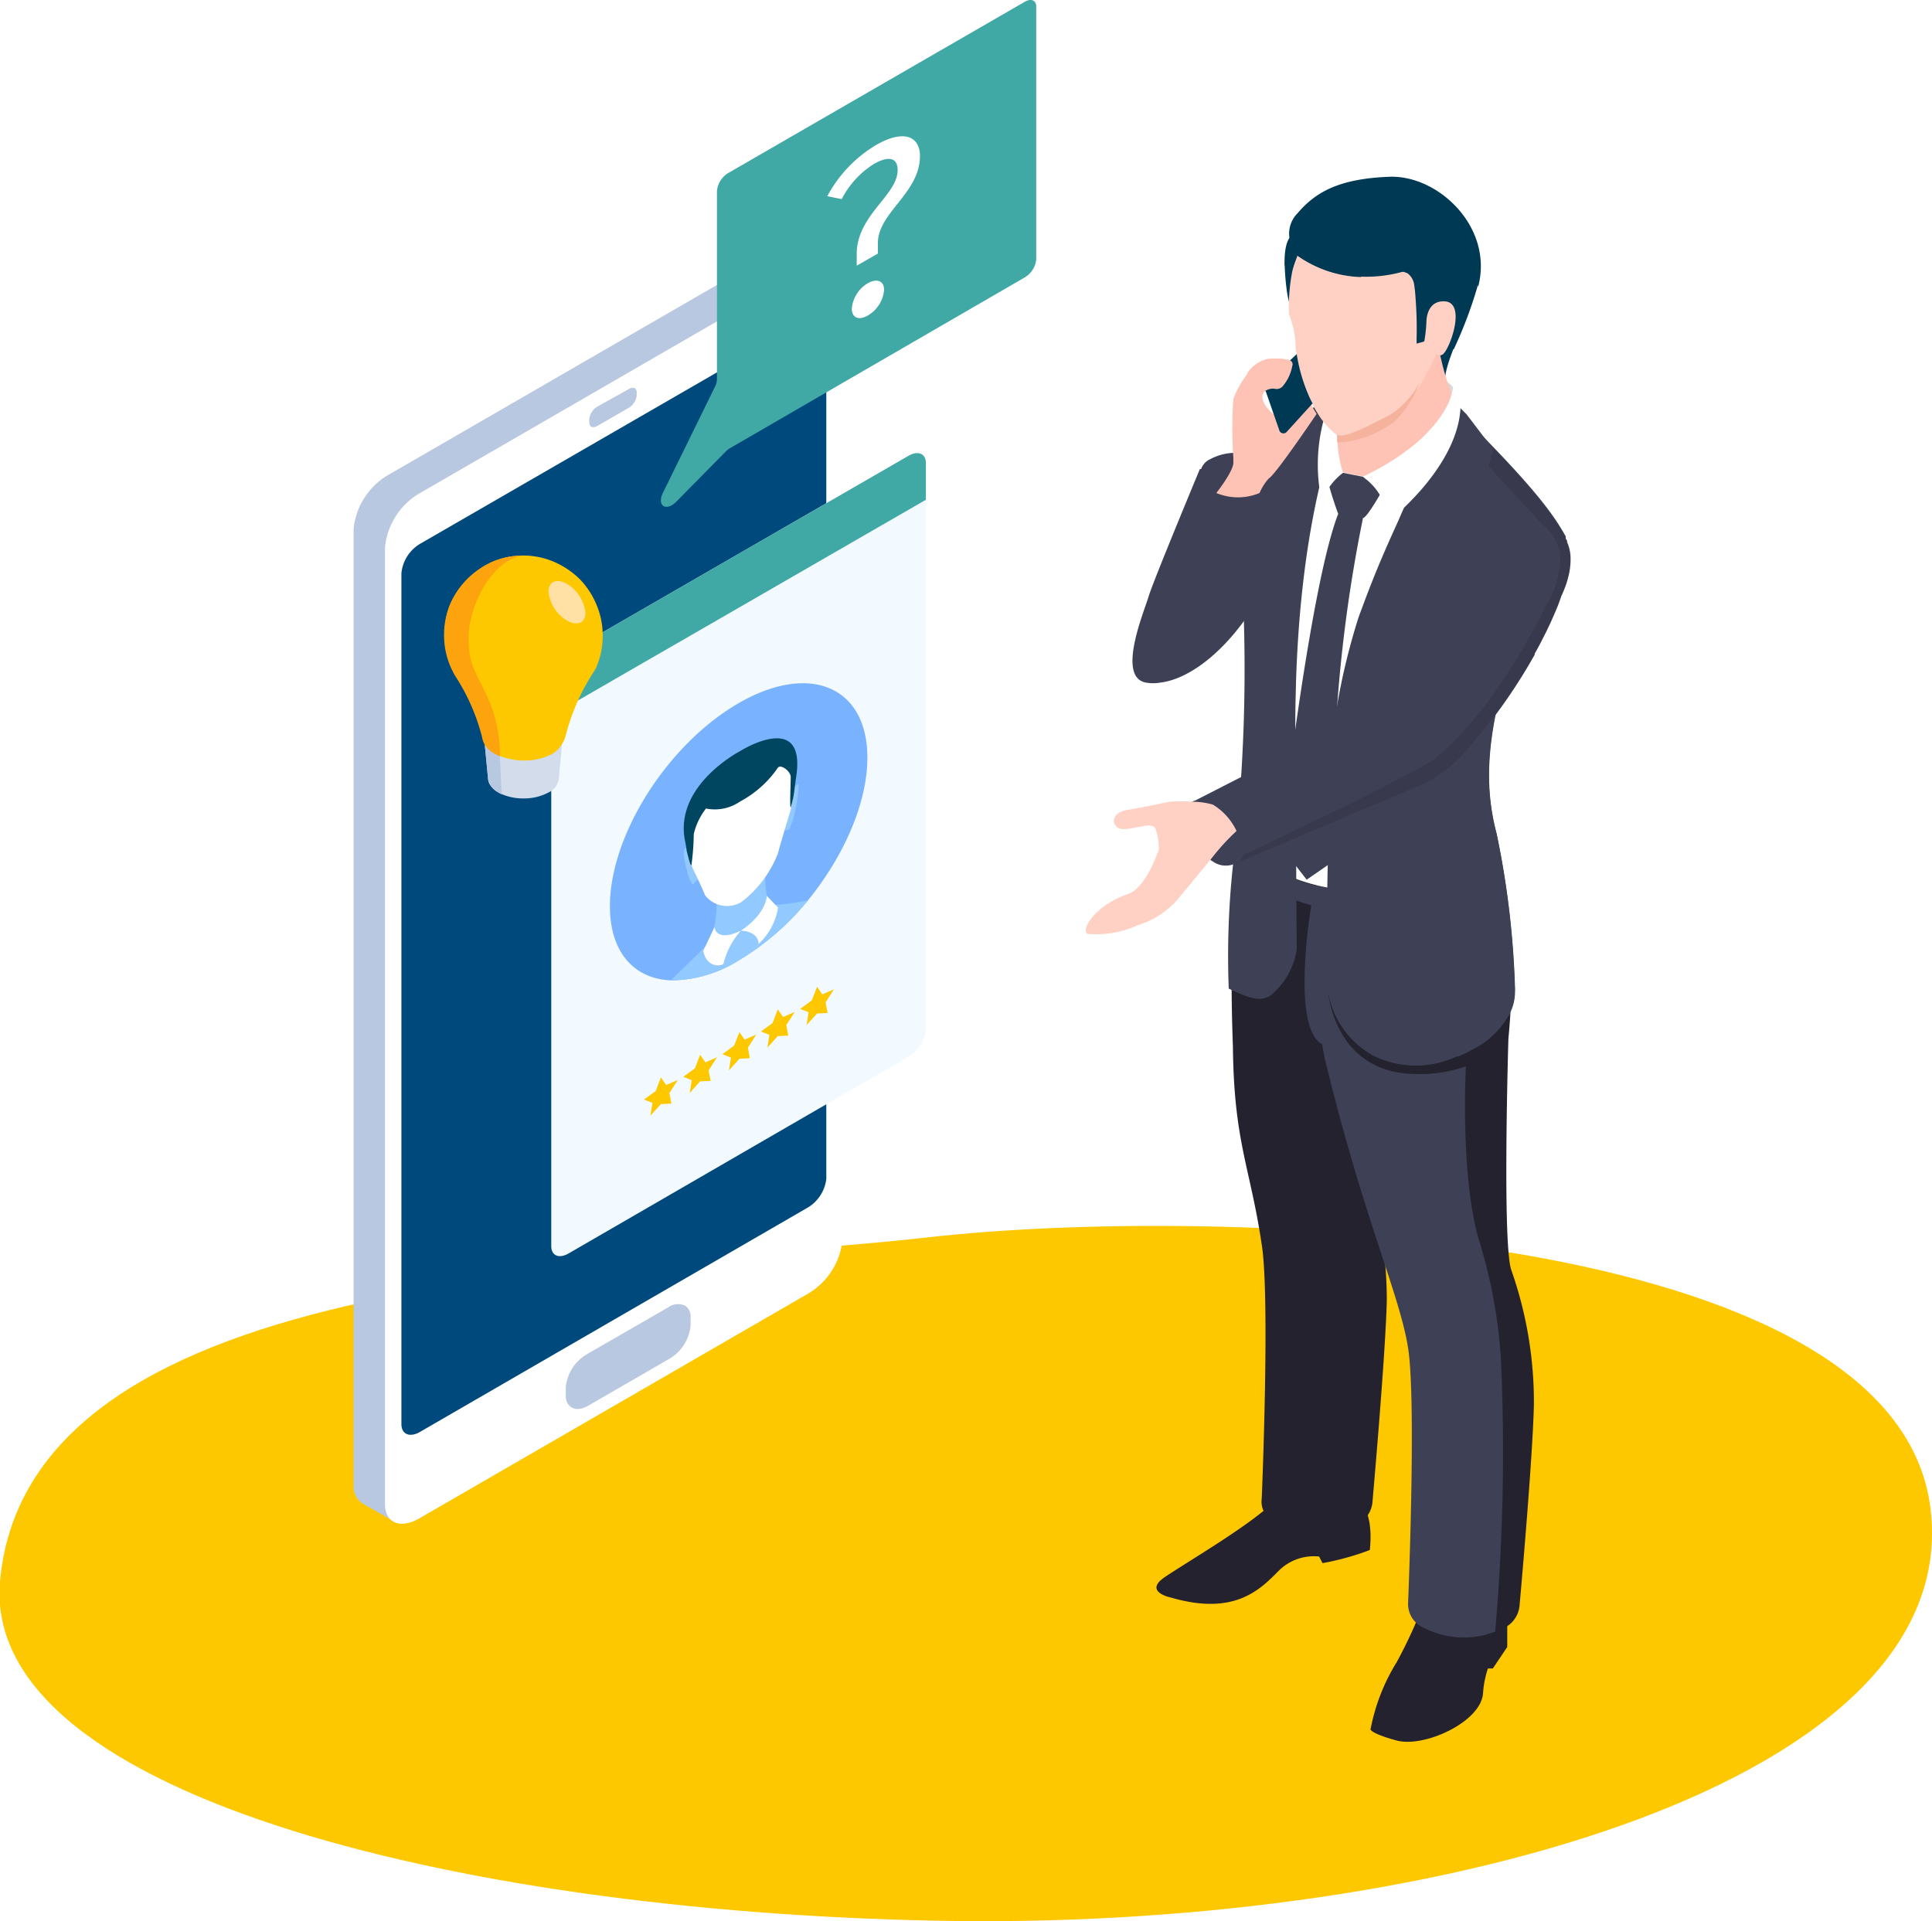 <svg xmlns="http://www.w3.org/2000/svg" viewBox="0 0 134.09 133.35" id="service_illust_03"><defs>
<style>
#service_illust_03 .cls-1{isolation:isolate;}
#service_illust_03 .cls-10,#service_illust_03 .cls-2{fill:#fec800;}
#service_illust_03 .cls-2{fill-rule:evenodd;}
#service_illust_03 .cls-3{fill:#b8c8e0;}
#service_illust_03 .cls-4{fill:#fff;}
#service_illust_03 .cls-5{fill:#00497d;}
#service_illust_03 .cls-6{fill:#7bcce6;}
#service_illust_03 .cls-7{fill:#f2faff;}
#service_illust_03 .cls-8{fill:#79b3ff;}
#service_illust_03 .cls-9{fill:#41a9a5;}
#service_illust_03 .cls-11{fill:#92c9fe;}
#service_illust_03 .cls-12{fill:#004661;}
#service_illust_03 .cls-13{fill:#d2dceb;}
#service_illust_03 .cls-14{fill:#ffe1a5;}
#service_illust_03 .cls-15{fill:#fca30e;}
#service_illust_03 .cls-16{fill:#24222e;}
#service_illust_03 .cls-17{fill:#3e4055;}
#service_illust_03 .cls-18{fill:#003954;}
#service_illust_03 .cls-19{fill:#d9d9d9;}
#service_illust_03 .cls-20{fill:#ffc3b6;}
#service_illust_03 .cls-21{fill:#0072d5;}
#service_illust_03 .cls-22{fill:#ffd1c5;}
#service_illust_03 .cls-23{fill:#f5b39d;}
#service_illust_03 .cls-24{fill:#23212e;opacity:0.18;mix-blend-mode:color-burn;}

</style></defs><g class="cls-1">

<g class="stage"><path class="cls-2" d="M0,109.76C2,87.57,43.87,88.23,64.27,85.9c20.07-2.29,67.37-.79,69.72,18.84,2.26,18.88-33.79,29-67.6,28.6C33.29,132.92-1.31,124.89,0,109.76Z"/></g>

<g class="obj01">
<path class="cls-3" d="M57.69,18.33,55,24.62V84.06a4.89,4.89,0,0,1-2.37,3.73L33.37,98.91,29,101.45l-1.75,4.1s-1.9-1.08-1.9-1.09a1.38,1.38,0,0,1-.81-1.31V36.75A4.89,4.89,0,0,1,26.89,33l27-15.61a1.78,1.78,0,0,1,1.87-.16Z"/><path class="cls-4" d="M58.48,86V19.63c0-1.3-1.06-1.75-2.36-1l-27,15.61A4.89,4.89,0,0,0,26.72,38v66.4c0,1.31,1.06,1.75,2.37,1l27-15.61A4.9,4.9,0,0,0,58.48,86Z"/><path class="cls-5" d="M29.15,37.75,56.06,22.21c.71-.41,1.29-.17,1.29.54V81.82a2.68,2.68,0,0,1-1.29,2L29.15,99.39c-.71.41-1.29.17-1.29-.54V39.78A2.68,2.68,0,0,1,29.15,37.75Z"/><path class="cls-3" d="M39.67,97.69a.87.87,0,0,1-.4-.81v-.62A3,3,0,0,1,40.73,94l5.64-3.25a1.17,1.17,0,0,1,1.16-.13.88.88,0,0,1,.4.81V92a3,3,0,0,1-1.46,2.31l-5.63,3.25a1.52,1.52,0,0,1-.76.24A.81.81,0,0,1,39.67,97.69Z"/><path class="cls-3" d="M43.65,28.3l-2.2,1.27c-.3.17-.55.07-.55-.24v-.24a1.14,1.14,0,0,1,.55-.86L43.65,27c.3-.18.54-.07.54.23v.24A1.16,1.16,0,0,1,43.65,28.3Z"/><path class="cls-6" d="M55.54,20.66a1.84,1.84,0,0,1-.88,1.39c-.49.28-.88.11-.88-.37a1.81,1.81,0,0,1,.88-1.39C55.14,20,55.54,20.18,55.54,20.66Z"/><path class="cls-7" d="M64.26,32.15V71.44a2.48,2.48,0,0,1-1.21,1.91L39.47,87c-.67.39-1.21.16-1.21-.51V47.16a2.53,2.53,0,0,1,1.21-1.91L63.05,31.64C63.73,31.25,64.26,31.49,64.26,32.15Z"/><path class="cls-8" d="M60.2,52.59c0,3.16-1.65,6.87-4.12,9.9a18.31,18.31,0,0,1-4.82,4.18,8.92,8.92,0,0,1-4.7,1.38c-2.54-.11-4.23-1.94-4.23-5.15,0-4.94,4-11.24,8.93-14.09S60.2,47.65,60.2,52.59Z"/><path class="cls-9" d="M64.26,32.15v2.54l-26,15V47.16a2.53,2.53,0,0,1,1.21-1.91L63.05,31.64C63.73,31.25,64.26,31.49,64.26,32.15Z"/><polygon class="cls-10" points="45.87 74.78 46.23 75.31 47.05 74.96 46.46 75.87 46.6 76.6 45.87 76.64 45.14 77.44 45.28 76.55 44.69 76.32 45.51 75.73 45.87 74.78"/><polygon class="cls-10" points="48.59 73.21 48.96 73.74 49.77 73.38 49.18 74.3 49.32 75.03 48.59 75.06 47.87 75.87 48.01 74.98 47.42 74.74 48.23 74.16 48.59 73.21"/><polygon class="cls-10" points="51.32 71.64 51.68 72.16 52.49 71.81 51.91 72.72 52.04 73.45 51.32 73.49 50.59 74.3 50.73 73.41 50.14 73.17 50.95 72.58 51.32 71.64"/><polygon class="cls-10" points="53.98 70.06 54.35 70.59 55.16 70.24 54.57 71.15 54.71 71.88 53.98 71.92 53.26 72.72 53.4 71.83 52.81 71.6 53.62 71.01 53.98 70.06"/><polygon class="cls-10" points="56.71 68.49 57.07 69.02 57.88 68.67 57.3 69.58 57.44 70.31 56.71 70.35 55.98 71.15 56.12 70.26 55.53 70.03 56.34 69.44 56.71 68.49"/><path class="cls-11" d="M54.79,55.18s.5-.92.64-.71a9.07,9.07,0,0,1-.64,3.09.41.41,0,0,1-.44,0Z"/><path class="cls-11" d="M48.11,59s-.49-.35-.63,0,.4,2.49.63,2.36a1.77,1.77,0,0,0,.45-.56Z"/><path class="cls-11" d="M56.08,62.49a18.31,18.31,0,0,1-4.82,4.18,8.92,8.92,0,0,1-4.7,1.38c1-1,2.28-2.19,2.62-2.63a5.8,5.8,0,0,0,.55-2.67,24.77,24.77,0,0,1,3.37-1.94s0,2,.54,2A14.49,14.49,0,0,0,56.08,62.49Z"/><path class="cls-4" d="M55.07,54.8a5.7,5.7,0,0,1-.27,1.67c-.27.9-.67,2.22-.81,2.77a7.8,7.8,0,0,1-2.53,3.37,1.94,1.94,0,0,1-2.52-.46c-.15-.38-.55-1.23-.83-1.81A3.22,3.22,0,0,1,47.84,59v-.69a7.93,7.93,0,0,1,3.21-5.89,3.54,3.54,0,0,1,.41-.26l.41-.22c1.86-.86,3.2.19,3.2,2.2Z"/><path class="cls-4" d="M49.59,64.35s.07,1.09,1.83.25a5.48,5.48,0,0,0-1.22,2.33c-.57.23-1.23-.06-1.39-.93Z"/><path class="cls-4" d="M53.22,62.18s0,1.22-1.8,2.42c0,0,1.2,0,1.23.92A4.37,4.37,0,0,0,54,63Z"/><path class="cls-12" d="M51.41,52.11s-4.67,2.39-3.86,6.28c.06.26.12.76.12.72s.26,1.13.32.92a16.62,16.62,0,0,0,.16-2.13A4.55,4.55,0,0,1,49,56.12a3.08,3.08,0,0,0,2.37-.49A7.38,7.38,0,0,0,54,53.27c.23-.22.83.25.88.62,0,.64-.08,2.06,0,2.17a6.93,6.93,0,0,0,.26-1.26l.1-.76C56.05,49.21,51.41,52.11,51.41,52.11Z"/><path class="cls-13" d="M39,51.7,38.79,54a1.21,1.21,0,0,1-.71,1,3.57,3.57,0,0,1-1.75.42,3.73,3.73,0,0,1-1.51-.3,1,1,0,0,1-.23-.12,1.48,1.48,0,0,1-.55-.49.91.91,0,0,1-.17-.49l-.22-2.3h1Z"/><path class="cls-3" d="M34.82,55.13a1,1,0,0,1-.23-.12,1.48,1.48,0,0,1-.55-.49.91.91,0,0,1-.17-.49l-.22-2.3h1Z"/><path class="cls-10" d="M41.83,44.1a5.51,5.51,0,0,1-.42,2.16c0,.07-.09.17-.16.31a14.71,14.71,0,0,0-2,4.54,2.22,2.22,0,0,1-.86,1.19,4.24,4.24,0,0,1-2,.49,4.71,4.71,0,0,1-1.66-.3l-.12-.05-.27-.14a2.13,2.13,0,0,1-.64-.57,1.8,1.8,0,0,1-.21-.6,14.27,14.27,0,0,0-1.9-4.28c-.14-.27-.25-.49-.29-.59a5.52,5.52,0,0,1-.44-2.16A5.46,5.46,0,0,1,31.22,42a5.66,5.66,0,0,1,1.18-1.77A5.91,5.91,0,0,1,34.16,39a5.47,5.47,0,0,1,4.3,0,5.91,5.91,0,0,1,1.76,1.18A5.68,5.68,0,0,1,41.41,42,5.45,5.45,0,0,1,41.83,44.1Z"/><path class="cls-14" d="M38.07,41.07a2.65,2.65,0,0,0,1.28,2c.7.41,1.28.17,1.28-.54a2.67,2.67,0,0,0-1.28-2C38.64,40.12,38.07,40.37,38.07,41.07Z"/><path class="cls-15" d="M34,48.78a9.49,9.49,0,0,1,.69,3.71l-.12-.05-.27-.14a2.13,2.13,0,0,1-.64-.57,1.8,1.8,0,0,1-.21-.6,14.27,14.27,0,0,0-1.9-4.28c-.14-.27-.25-.49-.29-.59a5.52,5.52,0,0,1-.44-2.16A5.46,5.46,0,0,1,31.22,42a5.66,5.66,0,0,1,1.18-1.77A5.91,5.91,0,0,1,34.16,39a5.51,5.51,0,0,1,2.15-.44c-2.22.3-3.79,3.58-3.79,5.7S33.16,46.74,34,48.78Z"/>
</g>

<g class="obj02">
<path class="cls-16" d="M95.13,120a13.64,13.64,0,0,1,1.81-4.63,34,34,0,0,0,2-4.41c.24-.1,5.67,0,5.67,0s0,2.71,0,2.71v.65l-1,1.49h-.34a6.73,6.73,0,0,0-.34,1.72c-.14,2-4.09,3.8-6,3.28S95.09,120,95.13,120Z"/><path class="cls-16" d="M95.07,107.59a18.73,18.73,0,0,1-3.28.91l-.24-.46a3.45,3.45,0,0,0-2.81,1c-1.24,1.24-3,3.14-7.43,1.86,0,0-2-.39-.47-1.43s6.31-3.83,7.66-5.35c.1-.11,5.86.06,5.86.06S95.36,104.93,95.07,107.59Z"/><path class="cls-16" d="M85.57,72.65c.07,6.66,1.2,8.34,2,13.74.59,3.72,0,17.63,0,17.63a1.51,1.51,0,0,0,.48,1.33,2.67,2.67,0,0,0,.63.48,6.16,6.16,0,0,0,4.25.48,4.56,4.56,0,0,0,1.2-.48,1.89,1.89,0,0,0,1.12-1.51s.9-10.1,1-14a28.12,28.12,0,0,0-1.57-9.35c-.63-1.78-.21-16.05-.21-16.05a19.41,19.41,0,0,0-.25-7.17s-8,2.3-8.19,2.18C85.4,62.33,85.41,68.37,85.57,72.65Z"/><path class="cls-17" d="M91.76,72.48c.09.51.18,1,.28,1.38,2.66,10.89,5.11,16,5.69,19.72s0,17.63,0,17.63A1.8,1.8,0,0,0,98.84,113a6.13,6.13,0,0,0,4.24.48l.64-.2h0a4.29,4.29,0,0,0,.57-.27,1.91,1.91,0,0,0,1.12-1.52s.89-10.1,1-14a27.61,27.61,0,0,0-1.57-9.35c-.63-1.79-.2-16.05-.2-16.05,1-9.86-1.78-12.41-1.78-12.41l-3,.59-5.61,1.1s-2-1.38-3.11.4A3.08,3.08,0,0,0,91,62.9S89.57,71.31,91.76,72.48Z"/><path class="cls-16" d="M92.21,69.07,93.49,67l9.85,3-3.43-5.81v-.71l0-3.2,3-.59s2.74,2.55,1.78,12.41c0,0-.43,14.26.2,16.05a27.61,27.61,0,0,1,1.57,9.35c-.09,3.93-1,14-1,14a1.91,1.91,0,0,1-1.12,1.52,4.29,4.29,0,0,1-.57.27,143.39,143.39,0,0,0,.4-19,35.2,35.2,0,0,0-1.52-8.2c-1.32-4.44-.91-12.07-.91-12.07a9.77,9.77,0,0,1-3.71.52C92.71,74.37,92.21,69.07,92.21,69.07Z"/><path class="cls-17" d="M86,58.35c0,1.27.85,2.55,2.54,3.52a13.45,13.45,0,0,0,12.23,0,4.49,4.49,0,0,0,2.51-3.19c0-.12,0-.22,0-.33a3.39,3.39,0,0,0-.1-.77,4.81,4.81,0,0,1-2.43,2.78,13,13,0,0,1-7.08,1.43h-.16l-.21,0a12.52,12.52,0,0,1-4-1h0l0,0c-.25-.12-.49-.24-.72-.37a4.83,4.83,0,0,1-2.44-2.78A3.39,3.39,0,0,0,86,58.35Z"/><path class="cls-18" d="M101.39,23s-1.2,2.6-1.08,3.4a23.19,23.19,0,0,1-.64-2.55A17.25,17.25,0,0,0,101.39,23Z"/><path class="cls-19" d="M100.85,26.89s-.4-.76-2.77-1.16,1.27,3.34,1.27,3.34l.8,1.32.9-2.77Z"/><path class="cls-20" d="M92.39,50.38c7.24-3.5,9.65-21.23,9.65-21.23-1.54-1.09-2.18-5-2.18-5-3.13-.51-4,2.32-5.36,3.67-.9.88-1.79,1.64-1.79,1.64C91.38,33.84,92.39,50.38,92.39,50.38Z"/><path class="cls-4" d="M89.34,60.76a12.52,12.52,0,0,0,4,1l.21,0h.16c1.33-7.31,5-26.57,5-26.57l-4.12-2.13-1.38-.27s-.95-.17-1.13.27a9.87,9.87,0,0,1-1.65,1.72Z"/><path class="cls-17" d="M94.59,36h0a101.55,101.55,0,0,0-1.83,13.67L93,56.4l-.14,3.16-2.17,1.5-1.83-2.35s2-17.78,4-23l1-1.27Z"/><path class="cls-18" d="M89.16,18.38s.07,2.55.53,3.07.36-3.73.36-3.73Z"/><path class="cls-17" d="M85.28,68.62c1.55.74,2.29.95,3,.4A5.17,5.17,0,0,0,90,65.91C90,65.85,89.9,51,89.9,51S89.61,36,92.35,30a7.79,7.79,0,0,0,2.22-1.32l.19-1.35c-.08.07-3.5.93-4.61,1.22a1.7,1.7,0,0,0-.62.3c-.79.63-2.43,3-3.19,8.89a16.49,16.49,0,0,0-.08,3.44,116.32,116.32,0,0,1-.54,17.65A58.78,58.78,0,0,0,85.28,68.62Z"/><path class="cls-21" d="M98.71,36.27a18.57,18.57,0,0,0,1.62-2.55,10.92,10.92,0,0,0,.85-2.53L100,33.35Z"/><path class="cls-21" d="M99.75,29.3l1.62.28a9.57,9.57,0,0,1-.19,1.6l.81-1.49-1.19-2.38A7.85,7.85,0,0,1,99.75,29.3Z"/><path class="cls-17" d="M92.21,69.07a6.26,6.26,0,0,0,3.15,4.23,6.68,6.68,0,0,0,5.81,0,11.84,11.84,0,0,0,1.13-.55h0a6,6,0,0,0,2.42-2.35,3.38,3.38,0,0,0,.41-1.61,2.17,2.17,0,0,0,0-.26,60.9,60.9,0,0,0-1.27-10.68c-1-3.79-.73-8,2.09-15.43.19-.53.41-1.08.64-1.64l.53-1.29a82.94,82.94,0,0,1-3.72-7.67h-.75c-.57-.46-.12-1.79-.65-2.12l-.62-.11a10.5,10.5,0,0,1-1,4.14c-.81,1.67-4,4.24-4.89,6.64a62.9,62.9,0,0,0-3.13,12.26S91.84,67.59,92.21,69.07Z"/><polygon class="cls-17" points="98.95 73.99 98.95 73.99 98.95 73.99 98.95 73.99"/><path class="cls-17" d="M94.59,33.09l-1.38-.27-1.13.27a23.82,23.82,0,0,0,.8,2.58,8.79,8.79,0,0,0,1.71.3c.31-.06,1.31-1.86,1.31-1.86S95.21,33.17,94.59,33.09Z"/><path class="cls-17" d="M89.44,34.11l1-.52-.66-.8a18.27,18.27,0,0,1,1.51-4.23l2.55-1.73-.57,1.35s-.12.23-.3.69C92.05,31.7,89.85,38.23,89.9,51A34.25,34.25,0,0,1,89.45,45S89.27,36,89.44,34.11Z"/><path class="cls-4" d="M92.69,28.19l.31.27a8.73,8.73,0,0,0,.21,4.36h0a4.37,4.37,0,0,0-1.47,2A12,12,0,0,1,92,28.7Z"/><path class="cls-22" d="M89.46,21.81A6.47,6.47,0,0,1,89.92,24q0,.33.09.63a11.77,11.77,0,0,0,.9,3.07c.07.14.13.27.2.39a6.15,6.15,0,0,0,.36.63,5.42,5.42,0,0,0,1.36,1.51c.48.33,2.18-.62,3.74-1.35s3.1-4.27,3.1-4.27c1.1-.71.19-1.33,2.56-4.63-.91-7.65-6.6-6.79-6.6-6.79C88.89,13.4,89.46,21.81,89.46,21.81Z"/><path class="cls-18" d="M89.16,18.38c.21-.12.31.29.54.37.12-.41.35-1,.35-1a8.09,8.09,0,0,0,4.38,1.48,4.78,4.78,0,0,1,3-.36l.26.1a1.19,1.19,0,0,1,.45.73,8.7,8.7,0,0,1,.1.91,27.81,27.81,0,0,1,.08,2.89v.35l.58-.16,2,.55a29.91,29.91,0,0,0,1.63-4.3,6.78,6.78,0,0,0-1.93-5.56,6.67,6.67,0,0,0-5-1.63c-2.72.1-5.15,1.36-6,3.89a6.43,6.43,0,0,0-.27,1.11C89.23,17.81,89.19,18.07,89.16,18.38Z"/><path class="cls-22" d="M98.86,23.66A11.22,11.22,0,0,0,99,22.38c0-.56.23-1.54,1.3-1.46,1.49.12.31,3.37-.18,3.69s-1.29-.95-1.29-.95Z"/><path class="cls-17" d="M101.23,38.32s.33,3.11.51,4.43c0,.33.05.54.05.57a2.37,2.37,0,0,0,.49-.27c.57-.39,1.56-1.13,2.62-1.92h0c.2-.16.42-.31.63-.47l1.57-1.17.62-.47a4,4,0,0,1,.43-.32l0,0a2.7,2.7,0,0,0,.62-1.16v0s-.07-.1-.1-.16,0,0,0-.07l0-.08s0,0,0,0c-.53-.91-1.3-2.36-5.26-6.44-.17-.18-.34-.36-.53-.54,0,0,0,0-.06-.05l-.23,1.24,0,.13v.1Z"/><path class="cls-17" d="M92.33,52.62c.33-1.56,1.11-6.55,3.57-9.76s4.73-6.42,4.73-6.42L99.75,35l1.61-.25a5.66,5.66,0,0,0,1.8-2.37s0-.08,0-.12a.25.25,0,0,1,0-.07l0-.13a10.12,10.12,0,0,0,.32-1.08v0l-1.7-2.23-.55-.55a54.25,54.25,0,0,0-4.16,7.9c-1.3,2.85-1.83,4.17-2.78,6.75A45.31,45.31,0,0,0,92.33,52.62Z"/><path class="cls-17" d="M99.66,48c0,2.33,1,8.42,1.25,12.28.39,5.9.6,10,.26,13.07a12.27,12.27,0,0,0,1.15-.56,6,6,0,0,0,2.42-2.35,3.38,3.38,0,0,0,.41-1.61,2.17,2.17,0,0,0,0-.26,60.9,60.9,0,0,0-1.27-10.68c-1-3.79-.73-8,2.09-15.43.19-.53-.63-.17-.41-.73l-2-1.69S99.71,42,99.66,48Z"/><path class="cls-17" d="M93.82,61.21a6.92,6.92,0,0,0,.12,2.22,1.63,1.63,0,0,0,.24.54.64.64,0,0,0,.25.21,2,2,0,0,0,.28.11,7.16,7.16,0,0,0,1.11.19c.74,0,1.48.08,2.22.07s1.47,0,2.21-.12L98,64.33c-.73,0-1.47-.06-2.19-.13A7.45,7.45,0,0,1,94.78,64c-.17-.06-.31-.08-.4-.22a1.59,1.59,0,0,1-.23-.45A9.1,9.1,0,0,1,93.82,61.21Z"/><path class="cls-23" d="M92.81,30.16a5.12,5.12,0,0,0,0,.56,7.12,7.12,0,0,0,4-1.48,7.27,7.27,0,0,0,1.72-2.7,6,6,0,0,1-2.06,2.26C95,29.53,93.29,30.49,92.81,30.16Z"/><path class="cls-17" d="M79.53,47.38a2.94,2.94,0,0,0,1,0c1.71-.2,3.89-1.65,5.81-4.28l.08-.1a30.42,30.42,0,0,1,.42-6.28l.29-.75a22.16,22.16,0,0,1,.72-3.95L87.33,32l-1.14.83-2.91-.28s-3.23,7.75-3.56,8.85S77.49,47,79.53,47.38Z"/><path class="cls-17" d="M87.33,33.59c-1,2.16-1.77,4.48-2.51,6.72a9.39,9.39,0,0,1-1.62,3.91,6.88,6.88,0,0,1-1.11,1.33c-.07.06-.38.48-.32.55s.55-.29.55-.29a7,7,0,0,0,1.14-1.42,13.87,13.87,0,0,0,1.53-4C85.67,38.11,86.44,35.77,87.33,33.59Z"/><path class="cls-17" d="M84,34l.25.13h0a4.26,4.26,0,0,0,3.36,0l0,0,.15-.08a1.25,1.25,0,0,0,.77-1.23h0a1.4,1.4,0,0,0-.77-.95,4,4,0,0,0-2.26-.43h0a3.64,3.64,0,0,0-1.5.43A1.16,1.16,0,0,0,84,34Z"/><path class="cls-20" d="M84.42,34.22a3.89,3.89,0,0,0,3,0,3.62,3.62,0,0,1,.63-1,1.47,1.47,0,0,0,.21-.19s0,0,0,0c.78-.85,2.86-3.92,3.12-4.3a7.92,7.92,0,0,1-.56-1l-1.16,1.53c-1.33-.08-2.46-1.59-1.9-2.06a.89.89,0,0,1,.69-.12.59.59,0,0,0,.46-.16,3,3,0,0,0,.69-1.44A.3.3,0,0,0,89.5,25,4.27,4.27,0,0,0,88,24.92a2.24,2.24,0,0,0-1.4,1,6.92,6.92,0,0,0-1,1.76,28.53,28.53,0,0,0,0,4.06v0c0,.13,0,.23,0,.31C85.66,32.47,85,33.47,84.42,34.22Z"/><path class="cls-18" d="M87.7,26.73l1.09,3.14a.3.3,0,0,0,.52.1L91.1,28c-.07-.12-.13-.25-.2-.39A11.79,11.79,0,0,1,90,24.58l0,0Z"/><path class="cls-20" d="M86.57,25.9c.48.44,1.28,1.22,1.28,1.22a.89.89,0,0,1,.69-.12.59.59,0,0,0,.46-.16,3,3,0,0,0,.69-1.44A.3.3,0,0,0,89.5,25,4.27,4.27,0,0,0,88,24.92,2.24,2.24,0,0,0,86.57,25.9Z"/><path class="cls-18" d="M89.51,16.61a2.42,2.42,0,0,0,.54,1.11,8.09,8.09,0,0,0,4.38,1.48,9.39,9.39,0,0,0,3-.36A13.92,13.92,0,0,0,99.66,18c2-.94,2.93,1.91,2.93,1.91,1.09-4.14-2.77-7.77-6.16-7.64s-5.08,1-6.38,2.54A2,2,0,0,0,89.51,16.61Z"/><path class="cls-18" d="M89.37,18.83a2.41,2.41,0,0,0-.21-.45s-.08-1.41.39-1.93.34.18.34.18Z"/><path class="cls-4" d="M101.37,28.2l-.52-1.31s-.21,3.3-6.26,6.2l.16.13a4,4,0,0,1,1.58,3h0S101.24,32.44,101.37,28.2Z"/>
  <g class="furry_small">
    <path class="cls-17" d="M82.9,55.62l2.24,3.63.47.75h0l3.22-1.36,9.56-4a7.56,7.56,0,0,0,.9-.45,8.92,8.92,0,0,0,2.34-1.9l.52-.6.09-.11c.17-.19.33-.39.48-.58a37.81,37.81,0,0,0,3.79-5.55.16.16,0,0,0,0-.07c.16-.28.31-.55.44-.81l.37-.73h0l.31-.65c.09-.21.18-.4.25-.57a12.1,12.1,0,0,0,.48-1.24s0,0,0,0h0c.1-.21.19-.42.27-.64a5.24,5.24,0,0,0,.2-.64,4.64,4.64,0,0,0,.17-1.25,2.89,2.89,0,0,0-.11-.86,2,2,0,0,0-.09-.26,2.1,2.1,0,0,0-.15-.3.21.21,0,0,0,0-.06.1.1,0,0,0,0-.05,1.5,1.5,0,0,0-.54-.48,1.87,1.87,0,0,0-1-.24,2.45,2.45,0,0,0-.46,0h0l-.12,0h0a3.79,3.79,0,0,0-1.07.37l-.3.16a8.41,8.41,0,0,0-3.07,3.27s0,0,0,0l-1.38,2.09a74.81,74.81,0,0,1-4.49,6.37c-.22,0-3.9,1.91-7.33,3.67l-5.87,3Z"/>
    <path class="cls-17" d="M82.2,56.68a4.07,4.07,0,0,0,1.8,3,.82.82,0,0,0,.17.11,1.54,1.54,0,0,0,1.41.21h0a.91.91,0,0,0,.53-.78,1.09,1.09,0,0,0,0-.26.34.34,0,0,0,0-.1,3.24,3.24,0,0,0-.33-1.18,4.23,4.23,0,0,0-1.64-1.83h0A1.63,1.63,0,0,0,83,55.57a.39.39,0,0,0-.23.07A1,1,0,0,0,82.2,56.68Z"/>
    <path class="cls-22" d="M75.47,64.82A7,7,0,0,0,79,64.21a5.94,5.94,0,0,0,2.37-1.4c.08,0,1.44-1.7,2.64-3.13a15.76,15.76,0,0,1,1.81-2,4.23,4.23,0,0,0-1.64-1.83h0a5.21,5.21,0,0,0-1.39-.2,12.06,12.06,0,0,0-1.65,0s-1.57.35-2.9.57-1.08,1.36-.22,1.33,2-.54,2.19,0a4.56,4.56,0,0,1,.22,1.4s-.86,2.68-2.15,3.11C76.09,62.81,75,64.46,75.47,64.82Z"/>
    <path class="cls-24" d="M85.61,60l3.22-1.37,9.57-4.05a5.65,5.65,0,0,0,.89-.44,9.13,9.13,0,0,0,2.35-1.9l.51-.59.09-.12c.17-.19.33-.39.49-.58a41,41,0,0,0,3.79-5.55.19.19,0,0,0,0-.08c.16-.27.3-.54.44-.8s.25-.49.38-.72v0c.1-.23.2-.44.3-.65s.17-.38.24-.56a13.22,13.22,0,0,0,.49-1.25v0h0c.1-.22.19-.42.27-.63a4.37,4.37,0,0,0,.2-.65,4.65,4.65,0,0,0,.18-1.24,2.68,2.68,0,0,0-.12-.88l-.08-.26a.41.41,0,0,1-.06-.11.81.81,0,0,1-.1-.18s0,0,0-.07a.05.05,0,0,0,0,0s0,0,0,0v0c-.52-.89-1.27-2.3-5-6.19a10.12,10.12,0,0,1-.32,1.08l0,.13a.25.25,0,0,0,0,.07l3.71,4a3.2,3.2,0,0,1,1.25,2.42,6.77,6.77,0,0,1-1,3.21c-1.93,3.87-4.55,8-7.73,10.64-.45.38-2.95,1.64-5.67,3,0,.19,0,.29,0,.29a2.72,2.72,0,0,1,0-.28c-3.27,1.6-6.86,3.3-7.62,3.66A1,1,0,0,1,85.61,60Z"/>
  </g>
</g>
<g class="obj03">
<path class="cls-9" d="M46,34.23l3.62-7.38a1.23,1.23,0,0,0,.14-.53V13.25a1.64,1.64,0,0,1,.8-1.25L71.13.12c.44-.25.79-.1.79.34V18a1.63,1.63,0,0,1-.79,1.25L50.68,31.1a1.46,1.46,0,0,0-.32.25l-3.42,3.47C46.24,35.53,45.58,35.11,46,34.23Z"/><path class="cls-4" d="M63.85,10.82c0,2.59-2.92,3.93-2.92,6.05v.73l-1.47.84v-.8c0-2.72,2.84-4.08,2.84-5.83,0-.88-.63-1-1.63-.44a6.23,6.23,0,0,0-2.25,2.45l-1-.2a9.14,9.14,0,0,1,3.36-3.54C62.8,8.91,63.85,9.53,63.85,10.82Zm-2.49,9.3a2.28,2.28,0,0,1-1.13,1.78c-.63.37-1.11.15-1.11-.48a2.27,2.27,0,0,1,1.11-1.76C60.88,19.29,61.36,19.51,61.36,20.12Z"/></g>
</g></svg>